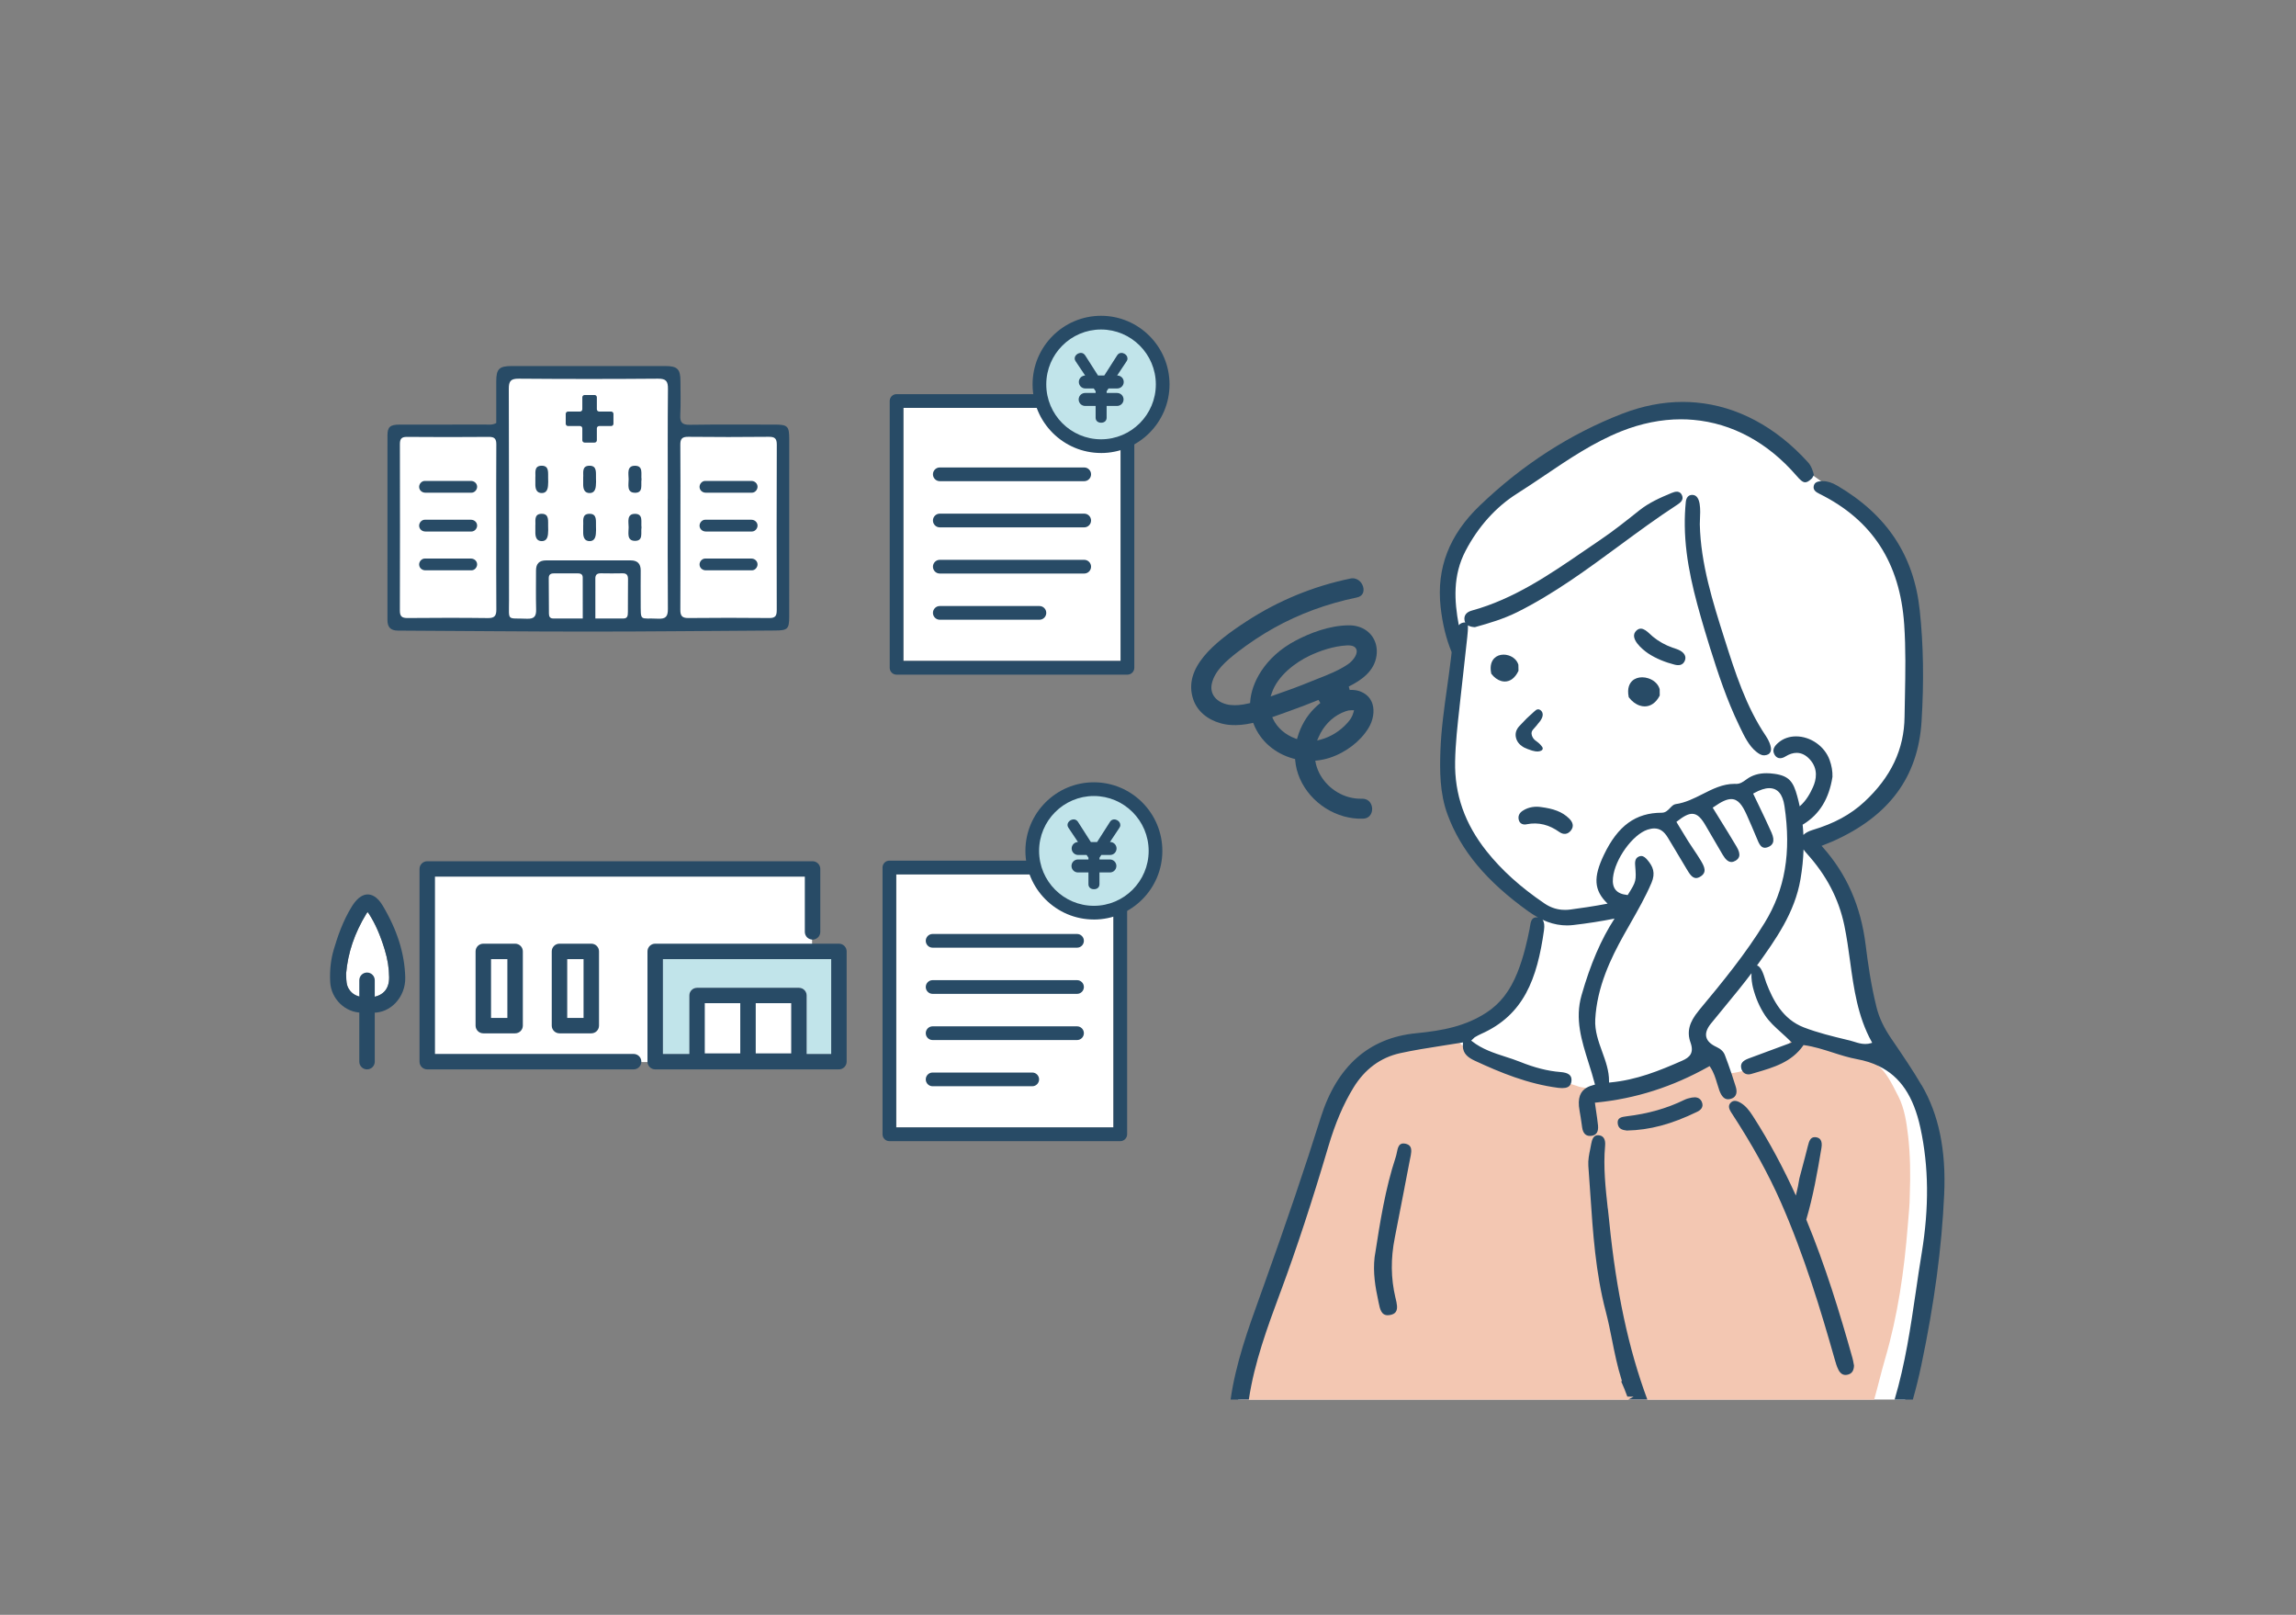 <svg width="320" height="225" viewBox="0 0 320 225" fill="none" xmlns="http://www.w3.org/2000/svg">
<rect x="0" y="0" width="320" height="225" fill="#808080" stroke="none"/>
<mask id="mask0_2625_14463" style="mask-type:alpha" maskUnits="userSpaceOnUse" x="0" y="0" width="320" height="225">
<rect width="320" height="225" fill="#DEEBF1"/>
</mask>
<g mask="url(#mask0_2625_14463)">
<g clip-path="url(#clip0_2625_14463)">
<path d="M265.536 195H172.567C172.801 193.474 173.321 191.388 173.997 189.024C174.006 188.999 174.011 188.97 174.016 188.946C176.004 182.062 179.334 172.912 180.967 168.661C183.199 162.817 186.047 152.784 188.896 149.118C191.749 145.462 197.087 145.004 202.395 144.312C202.434 144.307 202.473 144.302 202.507 144.297C207.728 143.59 209.011 141.353 211.787 137.853C214.042 135.011 214.412 129.804 214.475 127.908V127.864C214.49 127.44 214.485 127.192 214.485 127.192L210.465 124.213C206.44 121.23 203.042 115.287 201.739 109.438C200.713 104.816 202.006 95.32 202.599 91.518C202.76 90.499 202.867 89.89 202.867 89.89C202.755 89.709 202.648 89.529 202.546 89.349C199.022 83.055 203.119 76.172 203.892 74.349C204.694 72.477 209.813 67.085 224.499 59.544C239.179 52.008 251.249 65.228 251.249 65.228C251.249 65.228 251.838 65.633 252.766 66.3C253.077 66.525 253.427 66.773 253.801 67.046C255.624 68.362 258.133 70.215 260.33 71.965C264.34 75.168 266.367 80.905 267.043 93.268C267.724 105.635 264.525 108.745 261.589 111.88C258.653 115.005 252.217 116.906 252.217 116.906C252.217 116.906 255.435 121.313 256.422 123.462C257.403 125.607 258.045 127.026 258.351 132.261C258.653 137.492 261.91 144.361 263.524 147.407C265.142 150.449 268.535 154.188 269.459 158.878C270.378 163.553 268.905 181.034 265.531 194.995L265.536 195Z" fill="white"/>
<path d="M265.93 158.215C265.721 156.392 265.43 154.442 264.593 152.784C263.514 150.649 262.873 149.435 261.813 148.533C261.186 147.997 260.408 147.568 259.309 147.129C256.364 145.94 255.615 145.389 253.457 144.741C251.303 144.102 250.083 144.092 250.083 144.092L249.539 145.077L249.368 145.375L248.586 146.783C248.586 146.783 246.194 147.3 244.6 148.475C244.143 148.806 243.506 149.055 242.83 149.24C242.32 149.372 241.79 149.469 241.294 149.543C240.152 149.708 239.209 149.728 239.209 149.728L238.1 147.008C238.1 147.008 229.788 150.274 226.147 151.176C223.911 151.736 222.127 151.697 221.087 151.58C220.43 151.512 220.075 151.414 220.075 151.414C220.075 151.414 219.633 151.234 218.904 151.034C218.131 150.815 217.037 150.571 215.803 150.488C213.406 150.322 205.857 147.958 204.637 146.588C204.369 146.291 204.112 146.003 203.859 145.74C203.732 145.599 203.596 145.457 203.475 145.326C203.062 144.887 202.712 144.531 202.498 144.312L202.259 144.073C202.259 144.073 191.662 143.356 187.307 150.595C182.951 157.835 174.872 185.699 174.872 185.699C174.872 185.699 174.478 186.976 174.007 188.965C174.002 188.989 173.997 189.019 173.987 189.043C173.608 190.671 173.18 192.762 172.879 195.019H261.205C261.735 193.143 262.178 191.237 262.722 189.37C264.511 183.257 265.396 177.07 265.896 170.723C266.003 169.31 266.173 167.877 266.173 166.453C266.275 163.718 266.251 160.959 265.935 158.234L265.93 158.215Z" fill="#F3C7B2"/>
<path d="M224.08 168.393C223.769 165.546 223.443 162.597 223.706 159.667C223.788 158.79 223.516 158.293 222.908 158.19C222.835 158.176 222.767 158.171 222.704 158.171C222.082 158.171 221.888 158.77 221.776 159.36C221.742 159.57 221.693 159.784 221.654 159.994V160.009C221.479 160.818 221.314 161.656 221.372 162.451C221.47 163.738 221.557 165.054 221.645 166.331C222.009 171.752 222.379 177.353 223.803 182.745C224.143 184.046 224.415 185.392 224.673 186.693C225.038 188.512 225.412 190.393 226.005 192.265L226.068 192.455L225.937 192.446C226.258 193.152 226.545 193.869 226.807 194.595L227.672 194.605L227.24 194.844C227.142 194.903 227.045 194.951 226.953 195H229.592C226.967 187.927 225.261 179.937 224.294 170.28C224.226 169.656 224.163 169.022 224.09 168.388L224.08 168.393Z" fill="#284B66"/>
<path d="M267.805 151.185C266.58 149.094 265.19 147.056 263.839 145.072L263.61 144.736C262.551 143.186 261.894 141.792 261.535 140.339C260.752 137.204 260.319 134.08 260.028 131.71C259.357 126.275 257.393 121.79 254.005 117.998L253.878 117.856L254.058 117.783C254.316 117.681 254.525 117.598 254.7 117.525C255.006 117.408 255.225 117.32 255.439 117.223C263.294 113.727 267.339 108.258 267.815 100.487C268.155 94.945 268.078 89.899 267.562 85.064C266.76 77.43 263.003 71.741 256.076 67.675C255.337 67.246 254.695 67.041 254.068 67.041H254.029C253.951 67.041 253.874 67.046 253.801 67.046C253.349 67.076 252.916 67.183 252.794 67.68C252.649 68.26 253.081 68.562 253.572 68.801C260.942 72.452 264.806 78.414 265.394 87.018C265.623 90.387 265.56 93.789 265.496 97.07C265.477 98.001 265.462 98.942 265.443 99.873C265.394 104.402 263.552 108.282 259.828 111.734C257.918 113.498 255.633 114.741 252.624 115.643C252.055 115.819 251.628 116.048 251.346 116.335C251.326 115.853 251.287 115.375 251.239 114.902C251.278 114.878 251.317 114.863 251.355 114.839C253.596 113.449 254.919 111.295 255.395 108.243C255.419 107.463 255.288 106.688 254.992 105.874C254.306 103.978 252.342 102.603 250.32 102.603C249.377 102.603 248.531 102.9 247.865 103.471C247.355 103.905 246.898 104.451 247.35 105.196C247.53 105.489 247.787 105.645 248.099 105.645C248.327 105.645 248.585 105.562 248.842 105.401C249.382 105.065 249.902 104.899 250.403 104.899C251.074 104.899 251.696 105.206 252.245 105.816C253.446 107.137 253.144 108.648 252.678 109.681C252.294 110.534 251.744 111.553 250.83 112.348C250.728 111.865 250.612 111.387 250.48 110.91C249.941 108.95 249.372 108.092 247.267 107.814C246.878 107.761 246.528 107.736 246.193 107.736C245.124 107.736 244.234 108.004 243.476 108.545L243.349 108.638C242.951 108.926 242.542 109.223 241.993 109.223H241.935C241.862 109.223 241.794 109.218 241.726 109.218C240.102 109.218 238.673 109.94 237.292 110.642C236.111 111.236 234.896 111.855 233.539 112.041C233.238 112.085 233.01 112.323 232.767 112.577C232.455 112.899 232.135 113.24 231.61 113.24C227.974 113.24 225.485 115.048 223.545 119.099C222.053 122.219 222.111 124.028 224.055 125.909C222.033 126.295 220.215 126.548 218.874 126.728C218.621 126.763 218.368 126.777 218.12 126.777C217.964 126.777 217.814 126.772 217.663 126.758C216.798 126.68 216.001 126.392 215.233 125.866C211.922 123.613 209.292 121.244 207.202 118.617C204.154 114.79 202.715 110.7 202.803 106.113C202.851 103.573 203.138 101.019 203.415 98.547V98.528C203.508 97.738 203.6 96.924 203.683 96.115L203.921 93.98C204.115 92.278 204.31 90.523 204.494 88.793C204.558 88.198 204.606 87.662 204.587 87.13C204.801 87.262 205.083 87.35 205.447 87.379H205.583C207.605 86.819 209.574 86.229 211.47 85.288C216.564 82.748 221.202 79.331 225.689 76.031C228.309 74.1 231.021 72.106 233.792 70.308C234.244 70.015 234.677 69.63 234.434 69.035C234.303 68.709 234.089 68.538 233.783 68.509C233.753 68.509 233.724 68.509 233.695 68.509C233.496 68.509 233.267 68.562 232.98 68.684C231.381 69.347 229.835 70.034 228.484 71.107L228.362 71.204C226.642 72.574 224.858 73.993 223.01 75.241C222.286 75.728 221.562 76.225 220.842 76.718C216.001 80.038 210.994 83.469 205.131 85.073C204.368 85.283 204.008 85.761 204.115 86.419C204.135 86.541 204.174 86.643 204.217 86.74C204.188 86.74 204.154 86.731 204.125 86.731C203.887 86.731 203.61 86.833 203.449 86.975C203.401 87.018 203.362 87.072 203.318 87.121C202.681 83.718 202.462 80.184 204.261 76.747C206.021 73.379 208.5 70.624 211.426 68.782C212.753 67.943 214.071 67.056 215.349 66.193C218.679 63.946 222.126 61.621 225.976 60.085C228.751 58.983 231.542 58.423 234.274 58.423C234.857 58.423 235.445 58.447 236.019 58.501C241.419 58.978 246.378 61.66 250.359 66.257C250.879 66.856 251.205 67.168 251.55 67.197C251.569 67.197 251.584 67.197 251.603 67.197C251.846 67.197 252.109 67.051 252.478 66.7L252.546 66.642L252.561 66.622C252.629 66.486 252.707 66.344 252.814 66.183C252.668 65.633 252.478 64.95 251.978 64.404C247.496 59.461 242.095 56.585 236.374 56.083C235.766 56.029 235.144 56 234.531 56C231.755 56 228.926 56.551 226.126 57.633C218.869 60.436 212.175 64.745 206.235 70.449C201.981 74.529 200.197 79.141 200.78 84.547C201.033 86.897 201.544 88.983 202.321 90.874C202.302 91.03 202.283 91.181 202.268 91.337V91.367C202.244 91.547 202.224 91.732 202.2 91.913C202.039 93.243 201.85 94.594 201.685 95.788C201.281 98.654 200.863 101.618 200.756 104.577C200.659 107.327 200.644 110.51 201.748 113.493C203.6 118.514 207.178 122.804 213.016 126.987C213.473 127.313 213.925 127.591 214.372 127.835C214.367 127.835 214.362 127.835 214.358 127.835C214.353 127.83 214.343 127.83 214.338 127.83C214.27 127.82 214.212 127.816 214.153 127.816C213.449 127.816 213.346 128.43 213.239 129.083C213.225 129.19 213.205 129.297 213.191 129.395C212.855 131.101 212.355 133.339 211.485 135.513C210.469 138.053 209.103 139.822 207.183 141.08C204.3 142.962 201.174 143.595 197.363 143.966C190.791 144.609 186.324 148.558 184.078 155.704C181.871 162.734 179.299 170.304 175.994 179.523L175.624 180.546C173.947 185.192 172.226 189.974 171.512 195H174.054C174.827 189.828 176.655 184.899 178.429 180.107L178.497 179.937C180.704 173.99 182.872 167.389 185.128 159.77C186.105 156.479 187.218 153.866 188.633 151.551C190.217 148.962 192.41 147.344 195.151 146.739C197.076 146.32 198.996 146.018 201.028 145.701C201.83 145.574 202.657 145.448 203.493 145.311C203.576 145.297 203.653 145.287 203.731 145.272L203.906 145.243L203.892 145.418C203.882 145.526 203.877 145.633 203.877 145.73C203.887 146.856 204.684 147.393 205.554 147.797C209.083 149.435 212.938 151.029 217.196 151.575C217.396 151.6 217.571 151.609 217.726 151.609C218.363 151.609 218.742 151.429 218.917 151.029C218.98 150.898 219.01 150.737 219.024 150.556C219.068 149.815 218.606 149.455 217.459 149.367C215.714 149.231 213.867 148.763 211.815 147.934C211.154 147.671 210.454 147.441 209.778 147.227C208.199 146.715 206.565 146.184 205.17 145.087L205.044 144.989L205.16 144.882C205.238 144.809 205.296 144.755 205.35 144.702C205.442 144.609 205.505 144.546 205.583 144.502C205.86 144.341 206.128 144.19 206.419 144.063C212.384 141.426 214.236 136.381 215.189 129.629C215.286 128.942 215.223 128.469 215.004 128.186C214.994 128.176 214.989 128.167 214.98 128.157C214.98 128.157 214.98 128.157 214.975 128.152C215.899 128.576 216.808 128.834 217.731 128.912C217.95 128.932 218.169 128.942 218.392 128.942C218.689 128.942 218.985 128.922 219.282 128.888C221.255 128.659 223.185 128.357 225.023 127.991C223.132 130.911 221.659 134.338 220.419 138.691C219.481 141.982 220.419 144.955 221.411 148.109C221.708 149.04 222.009 150.006 222.257 150.961L222.296 151.127L222.13 151.166C221.771 151.258 221.416 151.38 221.105 151.57C220.317 152.043 219.802 152.921 220.152 154.778C220.264 155.383 220.351 156.002 220.439 156.596C220.458 156.757 220.478 156.918 220.507 157.084C220.619 157.874 220.988 158.273 221.591 158.273C221.678 158.273 221.766 158.268 221.858 158.254C222.519 158.151 222.801 157.664 222.719 156.806C222.651 156.128 222.549 155.465 222.446 154.759C222.403 154.451 222.354 154.135 222.31 153.813L222.286 153.637L222.461 153.623C227.978 153.077 233.102 151.439 238.133 148.621L238.269 148.543L238.357 148.67C238.862 149.43 239.091 150.205 239.324 150.971C239.426 151.312 239.524 151.639 239.64 151.96C239.956 152.789 240.33 153.164 240.846 153.164C240.972 153.164 241.118 153.14 241.264 153.091C242.153 152.813 242.105 152.004 241.905 151.38C241.711 150.756 241.517 150.142 241.312 149.543C241.016 148.67 240.714 147.827 240.403 147.012C240.224 146.535 239.835 146.155 239.246 145.886C238.41 145.496 237.934 145.038 237.808 144.473C237.686 143.941 237.89 143.332 238.425 142.659C239.086 141.845 239.762 141.021 240.418 140.227L240.437 140.202C241.662 138.711 242.931 137.18 244.108 135.605C244.054 136.317 244.215 137.195 244.317 137.604C244.691 139.067 245.24 140.324 245.999 141.475C246.601 142.381 247.399 143.098 248.239 143.858C248.667 144.248 249.119 144.648 249.552 145.087L249.576 145.111L249.717 145.258L249.382 145.379L243.714 147.48C242.873 147.792 242.552 148.187 242.674 148.802C242.703 148.972 242.761 149.118 242.849 149.24C243.028 149.533 243.325 149.698 243.685 149.698C243.806 149.698 243.933 149.679 244.069 149.64C244.287 149.572 244.506 149.513 244.735 149.445C247.17 148.733 249.693 148.002 251.317 145.682L251.36 145.613L251.443 145.623C252.809 145.813 254.136 146.237 255.419 146.647C256.523 147.003 257.66 147.363 258.822 147.578C259.93 147.783 260.932 148.095 261.826 148.533C264.855 149.981 266.697 152.75 267.655 157.162C268.821 162.548 268.875 168.247 267.835 174.589C267.538 176.369 267.276 178.172 267.023 179.912C266.289 184.914 265.535 190.037 264.058 195H266.6C267.042 193.46 267.431 191.856 267.786 190.189C269.594 181.599 270.63 173.834 270.965 166.429C271.247 160.257 270.212 155.275 267.82 151.185H267.805ZM236.738 140.846C235.43 142.42 235.076 143.776 235.61 145.253C236.13 146.71 235.518 147.324 234.434 147.797C231.26 149.192 228.11 150.474 224.439 150.82L224.255 150.839V150.649C224.269 149.211 223.778 147.856 223.302 146.545C222.787 145.121 222.247 143.644 222.335 142.026C222.578 137.511 224.493 133.534 226.33 130.248C226.622 129.731 226.914 129.215 227.21 128.698L227.239 128.644C228.265 126.841 229.33 124.978 230.166 123.028C230.769 121.615 230.375 120.718 229.597 119.811C229.369 119.543 229.087 119.27 228.742 119.27C228.639 119.27 228.528 119.294 228.411 119.348C228.003 119.528 227.842 119.879 227.896 120.537C228.066 122.751 228.056 122.785 226.914 124.618L226.86 124.71L226.753 124.696C225.29 124.535 224.653 123.76 224.804 122.307C225.067 119.714 227.551 116.262 229.646 115.59C229.981 115.487 230.278 115.429 230.56 115.429C231.342 115.429 231.93 115.833 232.47 116.74L233.029 117.666C233.724 118.841 234.424 120.006 235.124 121.171C235.455 121.717 235.834 122.341 236.383 122.341C236.563 122.341 236.767 122.273 236.976 122.146C237.939 121.561 237.569 120.776 237.03 119.879C236.714 119.353 236.359 118.822 236.019 118.319C235.79 117.973 235.523 117.583 235.28 117.198C234.905 116.608 234.546 116.004 234.191 115.414L234.157 115.365C234.016 115.126 233.865 114.883 233.724 114.644L233.646 114.517L233.763 114.424C234.706 113.688 235.309 113.391 235.844 113.391C236.621 113.391 237.171 114.073 237.759 115.097C238.537 116.438 239.344 117.812 240.097 119.099C240.496 119.777 240.889 120.104 241.312 120.104C241.492 120.104 241.682 120.045 241.881 119.928C242.163 119.767 242.324 119.567 242.392 119.329C242.484 118.973 242.367 118.529 242.027 117.959C241.283 116.691 240.491 115.429 239.723 114.186C239.412 113.683 239.096 113.181 238.789 112.674L238.702 112.543L238.833 112.45C239.946 111.67 240.68 111.339 241.288 111.339C242.26 111.339 242.858 112.226 243.451 113.552C243.879 114.517 244.385 115.663 244.871 116.847C245.128 117.471 245.386 118.124 245.969 118.124C246.096 118.124 246.242 118.095 246.392 118.037C246.737 117.91 246.971 117.71 247.083 117.447C247.228 117.091 247.17 116.608 246.898 115.999C246.334 114.732 245.731 113.469 245.143 112.25L245.089 112.138C244.861 111.665 244.633 111.192 244.409 110.72L244.341 110.578L244.477 110.5C245.284 110.052 245.994 109.818 246.587 109.818C247.749 109.818 248.463 110.651 248.706 112.304C249.674 118.787 248.789 123.955 245.935 128.591C243.305 132.866 240.209 136.673 236.724 140.851L236.738 140.846ZM260.771 145.345C260.504 145.428 260.246 145.462 259.965 145.462C259.425 145.462 258.934 145.316 258.462 145.165C258.268 145.102 258.064 145.043 257.864 144.989L257.417 144.882C255.414 144.4 253.339 143.897 251.394 143.147C248.478 142.016 247.121 139.393 246.183 136.97C246.139 136.849 246.086 136.688 246.023 136.493C245.804 135.791 245.444 134.63 244.876 134.528C247.467 130.921 250.145 127.187 250.942 122.487C251.18 121.074 251.326 119.694 251.365 118.354C251.487 118.534 251.637 118.724 251.808 118.914C254.549 121.937 256.265 125.212 257.048 128.932C257.393 130.594 257.631 132.305 257.855 133.958C258.37 137.731 258.91 141.631 260.854 145.15L260.932 145.297L260.771 145.34V145.345Z" fill="#284B66"/>
<path d="M258.186 189.233C256.411 182.901 254.404 176.359 251.745 169.929C252.693 166.716 253.291 163.372 253.859 159.955C253.947 159.433 253.898 159.043 253.718 158.79C253.592 158.615 253.388 158.502 253.12 158.459C253.057 158.449 252.989 158.444 252.931 158.444C252.323 158.444 252.134 159 251.968 159.677C251.706 160.735 251.424 161.778 251.132 162.885L250.787 164.182C250.675 164.923 250.515 165.712 250.296 166.58C248.58 162.807 246.611 159.087 244.298 155.495C243.777 154.69 243.286 154.066 242.577 153.652C242.275 153.476 242.018 153.389 241.789 153.389C241.561 153.389 241.371 153.476 241.201 153.657C240.87 154.008 240.9 154.403 241.293 155.012C244.205 159.468 246.47 163.567 248.22 167.55C251.463 174.93 253.82 182.725 255.702 189.374C255.843 189.867 255.998 190.427 256.256 190.915C256.416 191.217 256.713 191.578 257.218 191.578C257.359 191.578 257.505 191.549 257.661 191.495C258.142 191.324 258.37 190.944 258.4 190.271C258.38 190.174 258.361 190.067 258.341 189.964C258.298 189.725 258.254 189.477 258.186 189.238V189.233Z" fill="#284B66"/>
<path d="M195.866 159.351C195.769 159.331 195.676 159.321 195.589 159.321C194.942 159.321 194.811 159.95 194.675 160.618C194.631 160.833 194.588 161.032 194.529 161.213C193.066 165.629 192.342 170.29 191.642 174.799L191.583 175.164C191.335 177.3 191.681 179.337 192.089 181.219C192.108 181.312 192.128 181.409 192.147 181.507C192.322 182.365 192.502 183.257 193.411 183.257C193.508 183.257 193.615 183.247 193.727 183.227C194.126 183.154 194.398 183.008 194.549 182.769C194.845 182.311 194.67 181.575 194.515 180.926L194.485 180.809C193.844 178.104 193.815 175.369 194.398 172.449C194.855 170.148 195.302 167.823 195.735 165.576L195.759 165.434C195.997 164.182 196.24 162.934 196.483 161.681C196.503 161.583 196.522 161.486 196.542 161.388C196.663 160.808 196.804 160.15 196.542 159.75C196.41 159.55 196.187 159.419 195.861 159.351H195.866Z" fill="#284B66"/>
<path d="M236.165 152.896C236.049 152.896 235.917 152.906 235.786 152.93C235.392 152.999 235.042 153.106 234.755 153.247C232.33 154.432 229.695 155.183 226.701 155.538C225.942 155.631 225.374 155.763 225.466 156.548C225.558 157.328 226.171 157.459 226.74 157.523C229.938 157.454 232.971 156.645 236.569 154.895C236.938 154.715 237.507 154.305 237.196 153.55C237.016 153.116 236.671 152.891 236.17 152.891L236.165 152.896Z" fill="#284B66"/>
<path d="M212.763 114.849C214.46 114.512 215.947 114.941 217.332 115.926C217.911 116.335 218.514 116.277 218.956 115.697C219.418 115.092 219.17 114.517 218.703 114.054C217.707 113.069 216.448 112.67 214.766 112.45C214.075 112.343 213.084 112.387 212.199 112.982C211.742 113.289 211.528 113.732 211.689 114.283C211.849 114.814 212.321 114.941 212.763 114.853V114.849Z" fill="#284B66"/>
<path d="M212.526 104.197C212.769 104.324 213.026 104.412 213.274 104.494L213.352 104.524C213.415 104.548 213.483 104.568 213.546 104.587C213.716 104.636 213.862 104.67 214.003 104.689H214.047C214.11 104.699 214.173 104.704 214.232 104.704C214.271 104.704 214.31 104.704 214.353 104.704C214.766 104.675 215.01 104.519 215.014 104.29C215.014 104.143 214.907 104.012 214.791 103.875L214.762 103.841C214.65 103.705 214.519 103.588 214.407 103.49C214.324 103.417 214.232 103.349 214.149 103.29C214.037 103.208 213.93 103.134 213.838 103.037C213.678 102.871 213.561 102.671 213.498 102.452C213.449 102.281 213.439 102.13 213.473 102.003C213.532 101.779 213.712 101.584 213.872 101.414C214.042 101.233 214.212 101.033 214.387 100.799C214.83 100.327 215.053 99.839 215.005 99.459C214.966 99.171 214.786 98.947 214.519 98.854C214.485 98.845 214.451 98.835 214.426 98.835C214.407 98.835 214.387 98.835 214.373 98.835C214.164 98.835 214.028 98.962 213.901 99.074L213.284 99.634C213.119 99.785 212.944 99.941 212.773 100.107C212.632 100.244 212.496 100.39 212.38 100.517C212.273 100.634 212.161 100.751 212.049 100.863L212.02 100.892C211.791 101.121 211.553 101.36 211.403 101.672C211.179 102.125 211.184 102.642 211.407 103.139C211.655 103.68 212.146 104.017 212.516 104.207L212.526 104.197Z" fill="#284B66"/>
<path d="M211.636 93.468L211.621 92.644V92.62C211.442 92.01 210.926 91.523 210.231 91.313C210.008 91.245 209.784 91.211 209.56 91.211C209.045 91.211 208.583 91.391 208.262 91.718C207.937 92.049 207.596 92.683 207.835 93.833V93.863L207.854 93.882C208.219 94.374 208.695 94.725 209.191 94.876C209.371 94.93 209.551 94.959 209.726 94.959C210.503 94.959 211.174 94.438 211.621 93.497L211.636 93.468Z" fill="#284B66"/>
<path d="M229.748 94.516C229.456 94.418 229.165 94.37 228.873 94.37C228.334 94.37 227.843 94.54 227.502 94.857C227.133 95.198 226.744 95.861 226.997 97.114V97.143L227.021 97.168C227.429 97.714 227.964 98.118 228.533 98.308C228.766 98.386 229 98.425 229.228 98.425C230.074 98.425 230.813 97.899 231.309 96.939L231.323 96.904L231.313 96.022L231.304 95.998C231.114 95.33 230.531 94.774 229.748 94.516Z" fill="#284B66"/>
<path d="M234.828 92.034C235.066 91.435 234.697 90.952 234.181 90.66C233.846 90.47 233.472 90.367 233.107 90.241C232.11 89.894 231.172 89.368 230.356 88.7C229.753 88.208 228.907 87.082 228.076 87.857C226.958 88.895 228.917 90.509 229.724 91.05C230.798 91.766 232.145 92.293 233.379 92.605C233.87 92.732 234.531 92.78 234.828 92.039V92.034Z" fill="#284B66"/>
<path d="M238.396 90.46C239.426 93.746 240.676 97.548 242.377 101.058L242.528 101.375C243.101 102.569 243.753 103.924 244.769 104.733C245.104 105.001 245.435 105.24 245.853 105.24C245.882 105.24 245.911 105.24 245.935 105.24C246.344 105.206 246.621 105.055 246.747 104.782C247.092 104.061 246.266 102.774 246.101 102.525C243.339 98.435 241.823 93.668 240.36 89.051C238.721 83.894 237.03 78.561 236.908 73.047C236.908 72.891 236.918 72.662 236.928 72.394C236.991 71.131 237.093 69.021 235.907 68.957C235.887 68.957 235.868 68.957 235.848 68.957C235.333 68.957 235.017 69.308 234.954 69.947C234.847 71.024 234.798 72.131 234.813 73.228C234.867 78.254 236.164 83.026 237.603 87.876C237.9 88.88 238.153 89.704 238.391 90.46H238.396Z" fill="#284B66"/>
<path d="M174.453 100.76L174.657 100.716L174.74 100.916C175.663 103.237 177.657 104.972 180.204 105.684L180.5 105.762L180.515 105.942C180.821 109.511 183.611 112.718 187.306 113.747C188.191 113.991 189.09 114.103 189.975 114.069C190.796 114.044 191.161 113.459 191.229 112.918C191.307 112.289 191.005 111.543 190.286 111.344C190.15 111.305 189.994 111.285 189.838 111.29C189.221 111.309 188.599 111.231 187.982 111.066C185.745 110.442 183.947 108.638 183.407 106.464C183.397 106.42 183.388 106.376 183.383 106.332L183.368 106.264L183.31 105.986L183.587 105.962C184.18 105.894 184.763 105.767 185.313 105.591C187.554 104.86 189.581 103.315 190.723 101.457C191.384 100.385 191.598 99.093 191.287 98.089C191.049 97.329 190.519 96.748 189.756 96.412C189.62 96.344 189.469 96.295 189.323 96.251C188.944 96.149 188.536 96.11 188.108 96.134L187.982 95.656C189.629 94.828 191.559 93.585 191.856 91.313C192.099 89.407 191.054 87.793 189.245 87.291C188.866 87.184 188.463 87.13 188.045 87.13C185.259 87.126 182.488 88.257 180.661 89.212C176.174 91.542 174.4 95.286 174.244 97.772L174.234 97.957L174.05 98.001C173.053 98.24 172.232 98.313 171.463 98.225C171.259 98.206 171.06 98.162 170.866 98.109C169.378 97.699 168.6 96.583 168.892 95.266C169.291 93.458 170.89 92.093 172.489 90.85C174.088 89.617 175.79 88.486 177.559 87.496C181.05 85.546 184.938 84.108 189.124 83.245C189.897 83.079 190.033 82.534 190.043 82.217C190.062 81.597 189.639 80.837 188.905 80.632C188.682 80.564 188.438 80.559 188.195 80.613C183.009 81.69 178.133 83.699 173.709 86.585C169.222 89.504 164.833 93.083 166.306 97.445C166.841 99.04 168.231 100.249 170.117 100.775C170.598 100.907 171.089 100.989 171.585 101.019C172.465 101.072 173.408 100.989 174.472 100.76H174.453ZM183.188 98.694C182.095 99.79 181.283 101.184 180.845 102.715L180.768 102.978L180.51 102.886C179.129 102.379 178.007 101.394 177.433 100.185L177.316 99.927L177.579 99.834C177.938 99.712 178.284 99.581 178.634 99.459C178.925 99.352 179.212 99.249 179.499 99.147C180.923 98.645 182.362 98.099 183.762 97.523L184.02 97.953C183.723 98.186 183.446 98.435 183.198 98.689L183.188 98.694ZM187.996 98.986C188.122 98.966 188.239 98.962 188.356 98.962H188.716L188.633 99.274C188.472 99.893 188.142 100.331 187.807 100.707C186.805 101.838 185.478 102.671 184.078 103.047L183.572 103.178L183.782 102.696C184.428 101.189 185.6 99.966 186.985 99.332C187.379 99.152 187.709 99.035 188.001 98.976L187.996 98.986ZM177.258 96.549C178.065 94.16 180.534 92.293 182.576 91.337C183.85 90.743 185.789 90.016 187.772 89.924C188.04 89.914 188.263 89.933 188.453 89.987C188.929 90.119 189.051 90.445 189.08 90.621C189.192 91.313 188.434 92.171 187.855 92.561C186.567 93.433 185.045 94.033 183.577 94.603C183.247 94.735 182.911 94.867 182.591 94.998C180.982 95.656 179.295 96.28 177.579 96.865L177.093 97.031L177.258 96.549Z" fill="#284B66"/>
</g>
<g clip-path="url(#clip1_2625_14463)">
<path d="M70.029 52.213V60.02H54.859V86.69H108.887V60.207H94.034V52.213H70.029Z" fill="white"/>
<path d="M107.93 59.161C104.002 59.161 100.075 59.124 96.148 59.187C95.058 59.204 94.758 58.853 94.813 57.816C94.894 56.25 94.839 54.678 94.836 53.106C94.836 51.428 94.415 51.003 92.719 51.003C85.597 51 78.475 51 71.353 51C69.565 51 69.164 51.397 69.164 53.147C69.164 55.092 69.164 57.037 69.164 58.943C68.614 59.239 68.144 59.152 67.694 59.155C63.688 59.161 59.686 59.149 55.681 59.161C54.372 59.167 54.006 59.486 54.003 60.658C53.997 69.236 54.006 77.813 54 86.391C54 87.397 54.447 87.859 55.465 87.865C64.355 87.908 73.247 88 82.137 88C90.759 88 99.38 87.899 108.002 87.853C109.781 87.845 109.994 87.652 109.994 85.885C109.994 77.652 109.994 69.419 109.997 61.187C109.997 59.374 109.79 59.158 107.927 59.158L107.93 59.161ZM69.164 73.543C69.164 77.331 69.144 81.121 69.176 84.908C69.181 85.767 68.962 86.129 68.011 86.118C64.28 86.069 60.545 86.081 56.814 86.112C56.033 86.118 55.73 85.902 55.733 85.081C55.756 77.351 55.753 69.621 55.736 61.891C55.736 61.172 55.932 60.868 56.711 60.874C60.52 60.905 64.329 60.908 68.138 60.874C68.968 60.865 69.179 61.181 69.173 61.951C69.144 65.816 69.161 69.681 69.161 73.546L69.164 73.543ZM81.22 86.175C79.758 86.175 78.423 86.175 77.091 86.175C76.632 86.175 76.508 85.874 76.505 85.494C76.494 83.851 76.497 82.21 76.48 80.566C76.474 79.983 76.82 79.879 77.301 79.885C78.339 79.894 79.375 79.891 80.413 79.885C80.825 79.885 81.214 79.931 81.217 80.463C81.226 82.325 81.22 84.184 81.22 86.175ZM87.506 85.293C87.503 85.71 87.506 86.175 86.883 86.178C85.629 86.178 84.374 86.178 82.976 86.178C82.976 84.172 82.982 82.385 82.973 80.601C82.97 80.046 83.25 79.876 83.76 79.882C84.755 79.897 85.753 79.905 86.748 79.882C87.368 79.865 87.535 80.169 87.529 80.724C87.509 82.247 87.526 83.77 87.512 85.296L87.506 85.293ZM93.065 69.466C93.065 74.592 93.042 79.721 93.085 84.848C93.094 85.891 92.794 86.261 91.716 86.204C89.089 86.066 89.317 86.747 89.294 83.73C89.282 82.313 89.294 80.899 89.297 79.483C89.297 78.543 88.85 78.078 87.884 78.081C83.959 78.089 80.035 78.089 76.111 78.081C75.139 78.081 74.703 78.558 74.706 79.491C74.706 81.29 74.674 83.089 74.721 84.888C74.747 85.836 74.493 86.256 73.426 86.21C70.583 86.086 70.946 86.649 70.943 83.687C70.929 73.853 70.955 64.017 70.915 54.184C70.909 53.092 71.186 52.753 72.319 52.764C78.781 52.816 85.245 52.819 91.707 52.764C92.852 52.756 93.106 53.129 93.094 54.198C93.042 59.287 93.071 64.376 93.071 69.466H93.065ZM108.255 85.029C108.255 85.79 108.071 86.121 107.229 86.112C103.46 86.075 99.689 86.072 95.917 86.112C95.015 86.121 94.816 85.747 94.821 84.951C94.844 81.086 94.833 77.221 94.833 73.356C94.833 69.569 94.853 65.779 94.819 61.991C94.81 61.158 95.043 60.853 95.923 60.862C99.654 60.905 103.385 60.899 107.119 60.862C107.947 60.853 108.267 61.06 108.264 61.948C108.232 69.638 108.238 77.331 108.258 85.02L108.255 85.029Z" fill="#284B66"/>
<path d="M75.482 64.891C74.349 64.905 74.68 65.966 74.614 66.52C74.614 66.986 74.606 67.29 74.614 67.598C74.634 68.187 74.822 68.698 75.514 68.698C76.145 68.698 76.333 68.213 76.379 67.678C76.411 67.336 76.413 66.989 76.396 66.647C76.359 65.917 76.598 64.879 75.482 64.891Z" fill="#284B66"/>
<path d="M88.493 68.661C89.704 68.675 89.286 67.517 89.412 66.799C89.306 66.049 89.704 64.908 88.513 64.897C87.316 64.885 87.61 66.017 87.616 66.764C87.622 67.509 87.313 68.644 88.49 68.658L88.493 68.661Z" fill="#284B66"/>
<path d="M75.482 71.589C74.349 71.603 74.68 72.664 74.614 73.218C74.614 73.684 74.606 73.989 74.614 74.296C74.634 74.885 74.822 75.397 75.514 75.397C76.145 75.397 76.333 74.911 76.379 74.376C76.411 74.034 76.413 73.687 76.396 73.345C76.359 72.615 76.598 71.578 75.482 71.589Z" fill="#284B66"/>
<path d="M82.149 64.891C81.016 64.905 81.347 65.966 81.281 66.52C81.281 66.986 81.272 67.29 81.281 67.598C81.301 68.187 81.489 68.698 82.181 68.698C82.812 68.698 83 68.213 83.046 67.678C83.078 67.336 83.081 66.989 83.063 66.647C83.026 65.917 83.265 64.879 82.149 64.891Z" fill="#284B66"/>
<path d="M82.149 71.589C81.016 71.603 81.347 72.664 81.281 73.218C81.281 73.684 81.272 73.989 81.281 74.296C81.301 74.885 81.489 75.397 82.181 75.397C82.812 75.397 83 74.911 83.046 74.376C83.078 74.034 83.081 73.687 83.063 73.345C83.026 72.615 83.265 71.578 82.149 71.589Z" fill="#284B66"/>
<path d="M88.513 71.598C87.316 71.586 87.61 72.718 87.616 73.466C87.622 74.21 87.313 75.345 88.49 75.359C89.701 75.374 89.283 74.216 89.41 73.497C89.303 72.747 89.701 71.606 88.51 71.595L88.513 71.598Z" fill="#284B66"/>
<path d="M65.629 67.009H59.199C58.754 67.009 58.394 67.445 58.417 67.871C58.44 68.333 58.835 68.649 59.282 68.649H65.715C66.159 68.649 66.52 68.213 66.497 67.787C66.474 67.325 66.079 67.009 65.632 67.009H65.629Z" fill="#284B66"/>
<path d="M65.629 72.417H59.199C58.754 72.417 58.394 72.853 58.417 73.279C58.44 73.741 58.835 74.057 59.282 74.057H65.715C66.159 74.057 66.52 73.621 66.497 73.195C66.474 72.733 66.079 72.417 65.632 72.417H65.629Z" fill="#284B66"/>
<path d="M65.629 77.825H59.199C58.754 77.825 58.394 78.261 58.417 78.687C58.44 79.149 58.835 79.466 59.282 79.466H65.715C66.159 79.466 66.52 79.029 66.497 78.603C66.474 78.141 66.079 77.825 65.632 77.825H65.629Z" fill="#284B66"/>
<path d="M104.715 67.009H98.281C97.837 67.009 97.477 67.445 97.5 67.871C97.523 68.333 97.918 68.649 98.365 68.649H104.798C105.242 68.649 105.603 68.213 105.58 67.787C105.557 67.325 105.161 67.009 104.715 67.009Z" fill="#284B66"/>
<path d="M104.715 72.417H98.281C97.837 72.417 97.477 72.853 97.5 73.279C97.523 73.741 97.918 74.057 98.365 74.057H104.798C105.242 74.057 105.603 73.621 105.58 73.195C105.557 72.733 105.161 72.417 104.715 72.417Z" fill="#284B66"/>
<path d="M104.715 77.825H98.281C97.837 77.825 97.477 78.261 97.5 78.687C97.523 79.149 97.918 79.466 98.365 79.466H104.798C105.242 79.466 105.603 79.029 105.58 78.603C105.557 78.141 105.161 77.825 104.715 77.825Z" fill="#284B66"/>
<path d="M85.176 57.342H83.509C83.331 57.342 83.186 57.198 83.186 57.02V55.359C83.186 55.181 83.042 55.037 82.863 55.037H81.482C81.303 55.037 81.159 55.181 81.159 55.359V57.02C81.159 57.198 81.015 57.342 80.836 57.342H79.17C78.991 57.342 78.847 57.486 78.847 57.664V59.04C78.847 59.218 78.991 59.362 79.17 59.362H80.836C81.015 59.362 81.159 59.506 81.159 59.684V61.345C81.159 61.523 81.303 61.667 81.482 61.667H82.863C83.042 61.667 83.186 61.523 83.186 61.345V59.684C83.186 59.506 83.331 59.362 83.509 59.362H85.176C85.355 59.362 85.499 59.218 85.499 59.04V57.664C85.499 57.486 85.355 57.342 85.176 57.342Z" fill="#284B66"/>
</g>
<g clip-path="url(#clip2_2625_14463)">
<path d="M156.185 56.828H125.907V92.089H156.185V56.828Z" fill="white"/>
<path d="M151.111 67.044H130.981C130.455 67.044 130.027 66.615 130.027 66.088C130.027 65.562 130.455 65.133 130.981 65.133H151.111C151.636 65.133 152.064 65.562 152.064 66.088C152.064 66.615 151.636 67.044 151.111 67.044Z" fill="#284B66"/>
<path d="M151.111 73.479H130.981C130.455 73.479 130.027 73.05 130.027 72.523C130.027 71.996 130.455 71.568 130.981 71.568H151.111C151.636 71.568 152.064 71.996 152.064 72.523C152.064 73.05 151.636 73.479 151.111 73.479Z" fill="#284B66"/>
<path d="M151.111 79.913H130.981C130.455 79.913 130.027 79.485 130.027 78.958C130.027 78.431 130.455 78.002 130.981 78.002H151.111C151.636 78.002 152.064 78.431 152.064 78.958C152.064 79.485 151.636 79.913 151.111 79.913Z" fill="#284B66"/>
<path d="M144.868 86.351H130.981C130.455 86.351 130.027 85.922 130.027 85.395C130.027 84.868 130.455 84.44 130.981 84.44H144.868C145.394 84.44 145.821 84.868 145.821 85.395C145.821 85.922 145.394 86.351 144.868 86.351Z" fill="#284B66"/>
<path d="M157.139 54.917H124.954C124.425 54.917 124 55.346 124 55.873V93.044C124 93.571 124.425 94 124.954 94H157.139C157.667 94 158.092 93.571 158.092 93.044V55.873C158.092 55.346 157.667 54.917 157.139 54.917ZM156.185 92.089H125.907V56.828H156.185V92.089Z" fill="#284B66"/>
<path d="M153.457 62.165C158.201 62.165 162.046 58.313 162.046 53.56C162.046 48.808 158.201 44.956 153.457 44.956C148.714 44.956 144.868 48.808 144.868 53.56C144.868 58.313 148.714 62.165 153.457 62.165Z" fill="#C1E4EA"/>
<path d="M153.457 63.118C148.195 63.118 143.914 58.829 143.914 53.558C143.914 48.286 148.195 44 153.457 44C158.719 44 163 48.289 163 53.56C163 58.832 158.719 63.121 153.457 63.121V63.118ZM153.457 45.911C149.247 45.911 145.822 49.343 145.822 53.56C145.822 57.778 149.247 61.21 153.457 61.21C157.667 61.21 161.092 57.778 161.092 53.56C161.092 49.343 157.667 45.911 153.457 45.911Z" fill="#284B66"/>
<path d="M157.139 49.943C157.139 49.678 156.975 49.425 156.716 49.288C156.572 49.209 156.436 49.171 156.302 49.171C156.046 49.171 155.831 49.296 155.7 49.515L153.907 52.321H153.035L151.239 49.509C151.092 49.291 150.879 49.168 150.64 49.168C150.484 49.168 150.348 49.22 150.223 49.277C149.945 49.433 149.781 49.681 149.781 49.943C149.781 50.061 149.811 50.17 149.89 50.301L151.239 52.321C150.751 52.335 150.359 52.731 150.359 53.222C150.359 53.713 150.762 54.126 151.261 54.126H152.444L152.702 54.513V54.754H151.239C150.74 54.754 150.337 55.157 150.337 55.657C150.337 56.157 150.74 56.561 151.239 56.561H152.7V58.199C152.7 58.625 153.002 58.898 153.471 58.898C153.94 58.898 154.234 58.616 154.234 58.199V56.561H155.692C156.19 56.561 156.594 56.157 156.594 55.657C156.594 55.157 156.19 54.754 155.692 54.754H154.237V54.513L154.495 54.126H155.716C156.215 54.126 156.618 53.722 156.618 53.222C156.618 52.722 156.215 52.318 155.716 52.318H155.7L157.024 50.328C157.103 50.216 157.147 50.08 157.147 49.943H157.139Z" fill="#284B66"/>
</g>
<g clip-path="url(#clip3_2625_14463)">
<path d="M113.184 132.372V121.268H59.408V147.981H117.079V132.372H113.184Z" fill="white"/>
<path d="M51.454 127.381C51.337 127.197 51.267 127.119 51.225 127.085C51.194 127.116 51.146 127.177 51.068 127.303C49.408 130.026 48.484 132.76 48.237 135.662C48.243 135.779 48.248 135.894 48.251 136.011C48.265 136.639 48.279 137.229 48.601 137.765C49.074 138.558 49.856 138.946 51.045 138.985C51.107 138.985 51.166 138.988 51.225 138.988C52.216 138.988 53.014 138.714 53.529 138.198C54.002 137.723 54.24 137.044 54.234 136.178C54.226 134.913 54.025 133.651 53.618 132.319C53 130.288 52.314 128.722 51.454 127.381Z" fill="white"/>
<path d="M115.844 133.637V146.85H112.428V138.703C112.428 138.108 111.944 137.628 111.35 137.628H97.15C96.556 137.628 96.072 138.108 96.072 138.703V146.85H92.395V133.637H115.844Z" fill="#C1E4EA"/>
<path d="M67.36 131.487C66.764 131.487 66.282 131.967 66.282 132.562V142.903C66.282 143.498 66.764 143.979 67.36 143.979H71.792C72.389 143.979 72.87 143.498 72.87 142.903V132.562C72.87 131.967 72.389 131.487 71.792 131.487H67.36ZM70.714 141.831H68.438V133.637H70.714V141.831Z" fill="#284B66"/>
<path d="M77.977 131.487C77.381 131.487 76.899 131.967 76.899 132.562V142.903C76.899 143.498 77.381 143.979 77.977 143.979H82.409C83.006 143.979 83.487 143.498 83.487 142.903V132.562C83.487 131.967 83.006 131.487 82.409 131.487H77.977ZM81.332 141.831H79.055V133.637H81.332V141.831Z" fill="#284B66"/>
<path d="M88.308 146.85H60.624V122.15H112.171V129.844C112.171 130.439 112.653 130.92 113.249 130.92C113.845 130.92 114.327 130.439 114.327 129.844V121.075C114.327 120.48 113.845 120 113.249 120H59.546C58.949 120 58.468 120.48 58.468 121.075V147.925C58.468 148.52 58.949 149 59.546 149H88.308C88.904 149 89.386 148.52 89.386 147.925C89.386 147.33 88.904 146.85 88.308 146.85Z" fill="#284B66"/>
<path d="M116.922 131.487H91.318C90.722 131.487 90.24 131.97 90.24 132.562V147.925C90.24 148.517 90.722 149 91.318 149H116.922C117.516 149 118 148.517 118 147.925V132.562C118 131.97 117.516 131.487 116.922 131.487ZM110.273 146.777H105.328V139.778H110.273V146.777ZM103.173 146.777H98.228V139.778H103.173V146.777ZM115.845 146.85H112.429V138.703C112.429 138.108 111.944 137.628 111.351 137.628H97.15C96.557 137.628 96.072 138.108 96.072 138.703V146.85H92.396V133.637H115.845V146.85Z" fill="#284B66"/>
<path d="M51.154 149C50.558 149 50.076 148.52 50.076 147.925V136.583C50.076 135.989 50.558 135.508 51.154 135.508C51.751 135.508 52.232 135.989 52.232 136.583V147.925C52.232 148.52 51.751 149 51.154 149Z" fill="#284B66"/>
<path d="M53.33 126.172C52.566 124.893 51.779 124.625 51.252 124.625C50.726 124.625 49.914 124.904 49.085 126.225C47.775 128.317 47.022 130.582 46.51 132.327C46.098 133.738 45.938 135.209 46.02 136.829C46.143 139.181 48.117 141.099 50.424 141.099H50.488C50.67 141.097 50.846 141.074 51.014 141.052C51.082 141.046 51.146 141.038 51.208 141.032C51.23 141.032 51.255 141.032 51.278 141.032C51.311 141.032 51.342 141.032 51.373 141.035C51.608 141.077 51.846 141.099 52.084 141.099C53.19 141.099 54.257 140.636 55.085 139.787C56.004 138.848 56.513 137.539 56.48 136.195C56.398 132.869 55.368 129.588 53.33 126.169V126.172ZM53.529 138.198C53.013 138.714 52.215 138.988 51.224 138.988C51.166 138.988 51.107 138.985 51.045 138.985C49.855 138.946 49.074 138.558 48.601 137.765C48.279 137.229 48.265 136.639 48.251 136.011C48.248 135.894 48.243 135.779 48.237 135.662C48.483 132.76 49.407 130.026 51.068 127.303C51.146 127.177 51.194 127.116 51.224 127.085C51.266 127.119 51.336 127.197 51.454 127.381C52.313 128.722 52.999 130.289 53.618 132.319C54.024 133.651 54.226 134.913 54.234 136.178C54.24 137.044 54.002 137.723 53.529 138.198Z" fill="#284B66"/>
</g>
<g clip-path="url(#clip4_2625_14463)">
<path d="M155.185 121.828H124.907V157.089H155.185V121.828Z" fill="white"/>
<path d="M150.111 132.044H129.981C129.455 132.044 129.027 131.615 129.027 131.088C129.027 130.562 129.455 130.133 129.981 130.133H150.111C150.636 130.133 151.064 130.562 151.064 131.088C151.064 131.615 150.636 132.044 150.111 132.044Z" fill="#284B66"/>
<path d="M150.111 138.479H129.981C129.455 138.479 129.027 138.05 129.027 137.523C129.027 136.996 129.455 136.568 129.981 136.568H150.111C150.636 136.568 151.064 136.996 151.064 137.523C151.064 138.05 150.636 138.479 150.111 138.479Z" fill="#284B66"/>
<path d="M150.111 144.913H129.981C129.455 144.913 129.027 144.485 129.027 143.958C129.027 143.431 129.455 143.002 129.981 143.002H150.111C150.636 143.002 151.064 143.431 151.064 143.958C151.064 144.485 150.636 144.913 150.111 144.913Z" fill="#284B66"/>
<path d="M143.868 151.351H129.981C129.455 151.351 129.027 150.922 129.027 150.395C129.027 149.868 129.455 149.44 129.981 149.44H143.868C144.394 149.44 144.821 149.868 144.821 150.395C144.821 150.922 144.394 151.351 143.868 151.351Z" fill="#284B66"/>
<path d="M156.139 119.917H123.954C123.425 119.917 123 120.346 123 120.873V158.045C123 158.571 123.425 159 123.954 159H156.139C156.667 159 157.092 158.571 157.092 158.045V120.873C157.092 120.346 156.667 119.917 156.139 119.917ZM155.185 157.089H124.907V121.828H155.185V157.089Z" fill="#284B66"/>
<path d="M152.457 127.165C157.201 127.165 161.046 123.313 161.046 118.56C161.046 113.808 157.201 109.956 152.457 109.956C147.714 109.956 143.868 113.808 143.868 118.56C143.868 123.313 147.714 127.165 152.457 127.165Z" fill="#C1E4EA"/>
<path d="M152.457 128.118C147.195 128.118 142.914 123.829 142.914 118.558C142.914 113.286 147.195 109 152.457 109C157.719 109 162 113.289 162 118.56C162 123.832 157.719 128.121 152.457 128.121V128.118ZM152.457 110.911C148.247 110.911 144.822 114.343 144.822 118.56C144.822 122.778 148.247 126.21 152.457 126.21C156.667 126.21 160.092 122.778 160.092 118.56C160.092 114.343 156.667 110.911 152.457 110.911Z" fill="#284B66"/>
<path d="M156.139 114.943C156.139 114.678 155.975 114.425 155.716 114.288C155.572 114.209 155.436 114.171 155.302 114.171C155.046 114.171 154.831 114.296 154.7 114.515L152.907 117.321H152.035L150.239 114.509C150.092 114.291 149.879 114.168 149.64 114.168C149.484 114.168 149.348 114.22 149.223 114.277C148.945 114.433 148.781 114.681 148.781 114.943C148.781 115.061 148.811 115.17 148.89 115.301L150.239 117.321C149.751 117.335 149.359 117.731 149.359 118.222C149.359 118.713 149.762 119.126 150.261 119.126H151.444L151.702 119.513V119.753H150.239C149.74 119.753 149.337 120.158 149.337 120.657C149.337 121.157 149.74 121.561 150.239 121.561H151.7V123.199C151.7 123.625 152.002 123.898 152.471 123.898C152.94 123.898 153.234 123.616 153.234 123.199V121.561H154.692C155.19 121.561 155.594 121.157 155.594 120.657C155.594 120.158 155.19 119.753 154.692 119.753H153.237V119.513L153.495 119.126H154.716C155.215 119.126 155.618 118.722 155.618 118.222C155.618 117.722 155.215 117.318 154.716 117.318H154.7L156.024 115.328C156.103 115.216 156.147 115.08 156.147 114.943H156.139Z" fill="#284B66"/>
</g>
</g>
<defs>
<clipPath id="clip0_2625_14463">
<rect width="105" height="139" fill="white" transform="translate(166 56)"/>
</clipPath>
<clipPath id="clip1_2625_14463">
<rect width="56" height="37" fill="white" transform="translate(54 51)"/>
</clipPath>
<clipPath id="clip2_2625_14463">
<rect width="39" height="50" fill="white" transform="translate(124 44)"/>
</clipPath>
<clipPath id="clip3_2625_14463">
<rect width="72" height="29" fill="white" transform="translate(46 120)"/>
</clipPath>
<clipPath id="clip4_2625_14463">
<rect width="39" height="50" fill="white" transform="translate(123 109)"/>
</clipPath>
</defs>
</svg>
